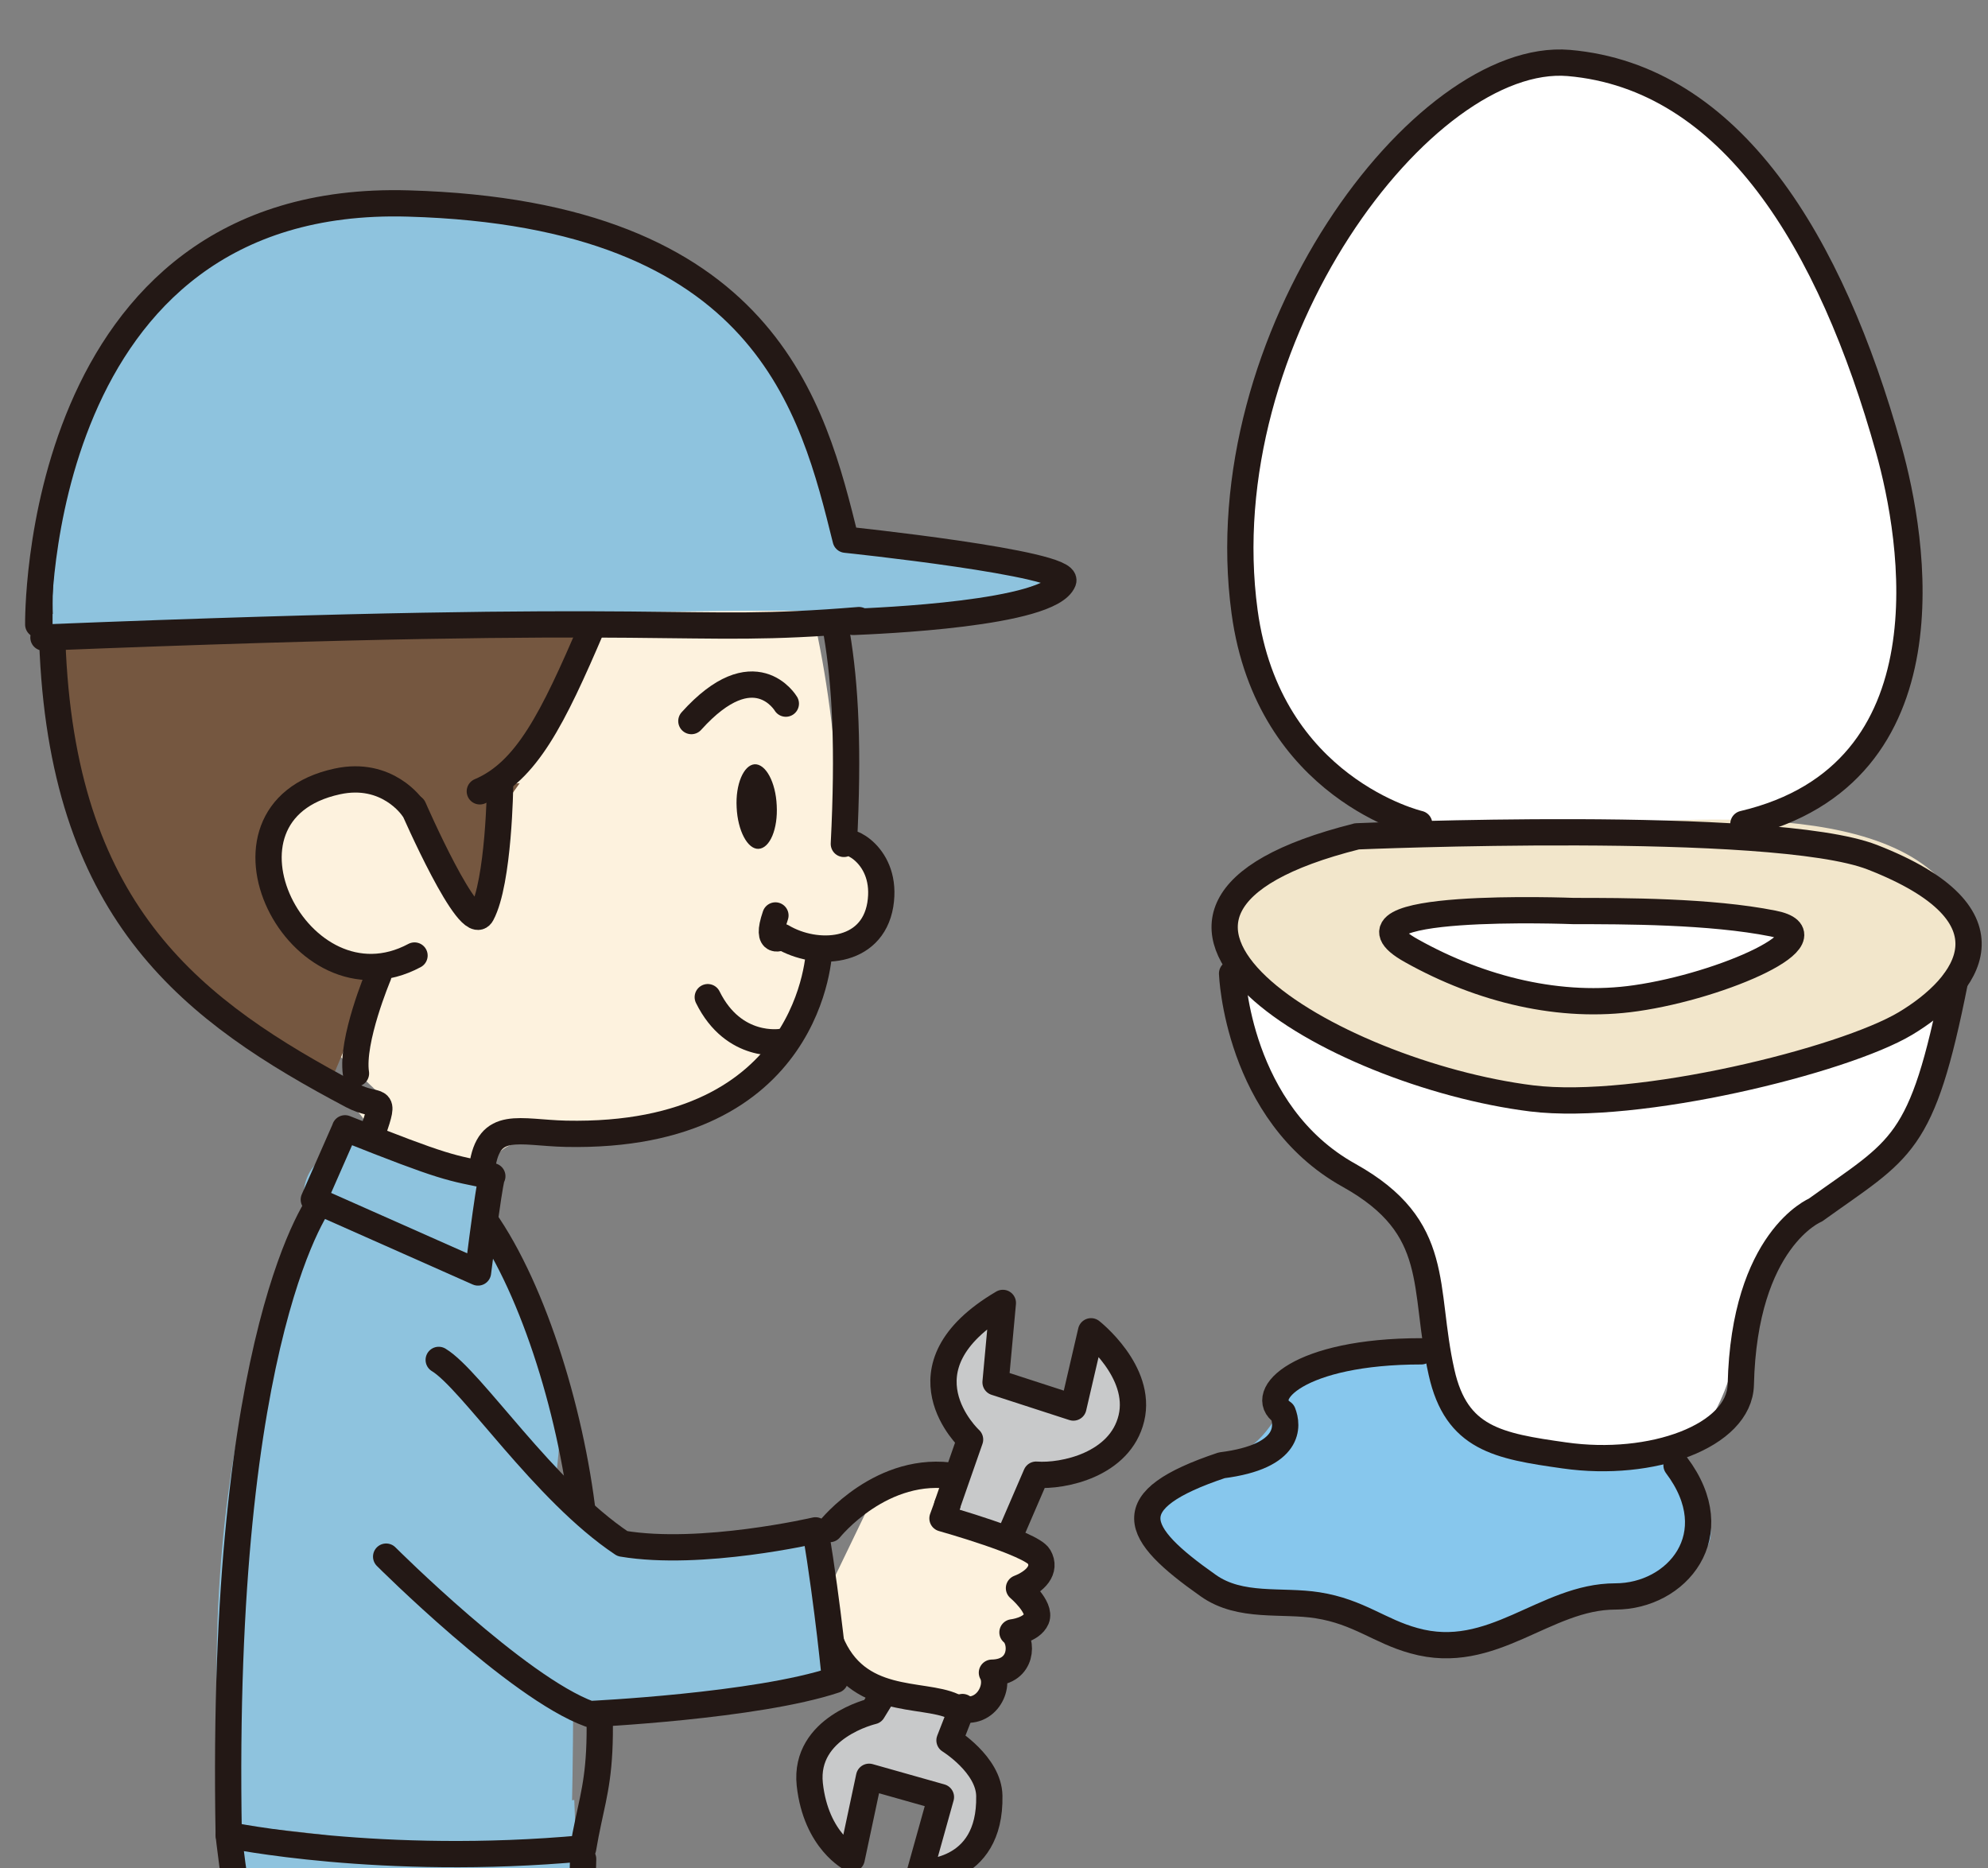<?xml version="1.0" encoding="UTF-8"?>
<svg id="_レイヤー_1" data-name="レイヤー 1" xmlns="http://www.w3.org/2000/svg" xmlns:xlink="http://www.w3.org/1999/xlink" viewBox="0 0 76.4 71.8">
  <rect x="0" y="0" width="76.4" height="71.8" fill="#808080" stroke="none"/>
  <defs>
    <style>
      .cls-1 {
        fill: #231815;
      }

      .cls-2 {
        fill: #8ec3de;
      }

      .cls-3 {
        fill: #fff;
      }

      .cls-4, .cls-5 {
        fill: none;
      }

      .cls-5 {
        stroke: #231815;
        stroke-linecap: round;
        stroke-linejoin: round;
        stroke-width: 1.01px;
      }

      .cls-6 {
        fill: #87c7ed;
      }

      .cls-7 {
        fill: #755740;
      }

      .cls-8 {
        fill: #f2e6cb;
      }

      .cls-9 {
        fill: #c8c9ca;
      }

      .cls-10 {
        clip-path: url(#clippath);
      }

      .cls-11 {
        fill: #fdf2de;
      }
    </style>
    <clipPath id="clippath">
      <rect class="cls-4" x="-3.6" width="80" height="71.8"/>
    </clipPath>
  </defs>
  <g class="cls-10">
    <path class="cls-6" d="M55.02,51.59s-5.72,0-5.72,2.35c0,0-.67,1.68-2.01,2.02-1.35.33-5.04,1.68-2.02,3.7,0,0,.67,1.34,4.03,1.68,0,0,3.03.67,4.71,1.34,1.68.67,3.02.33,4.37,0,1.34-.34,1.68-.67,5.04-2.02,2-.8,4.04-1.01,0-5.71-4.03-4.72-8.4-3.37-8.4-3.37"/>
    <path class="cls-3" d="M47.03,35.82s.51,6,3.39,7.92c2.87,1.92,4.79,3.57,5.11,8.05,0,0-.19,4.8,7.16,4.47,0,0,2.55.64,3.83-3.51,0,0,.38-4.8,3.89-6.71,3.52-1.91,5.37-4.47,4.41-10.21-1.18-7.11-27.15.32-26.83.96.32.64,7.99-4.47,7.99-4.47,0,0-10.22-.96-7.99-15.34,0,0,3.83-17.56,15.33-14.05,0,0,10.53,5.75,9.9,21.08,0,0,1.28,8.94-14.37,8.94"/>
    <path class="cls-5" d="M54.62,51.93c-4.71,0-6.33,1.68-5.32,2.36.19.48.34,1.68-2.35,2.02-4.03,1.35-3.42,2.58-.52,4.62,1.24.88,2.83.54,4.21.76,1.58.25,2.38,1,3.7,1.36,3.02.85,5.02-1.7,7.74-1.7,2.36,0,4.37-2.36,2.35-5.04"/>
    <path class="cls-8" d="M56.29,31.98s-9.58-.32-9.26,4.47c0,0,6.39,7.03,14.06,5.75,7.67-1.29,16.29-2.24,14.37-7.04-1.91-4.79-11.5-3.51-14.37-3.51s-9.26,1.27-8.62,2.87c.63,1.59,6.39.32,9.26.32s9.26.63,6.39,2.24c-2.88,1.6-7.99,2.24-12.14.32,0,0-7.03-1.91,5.11-3.51,0,0,6.39-1.6-4.79-1.92"/>
    <path class="cls-5" d="M52.14,32.14s15.99-.68,19.81.8c5.75,2.24,3.68,4.95,1.28,6.39-2.39,1.43-10.31,3.38-14.37,2.88-7.67-.96-18.21-7.19-6.71-10.07Z"/>
    <path class="cls-5" d="M60.48,35.01s-9.68-.38-6.23,1.53c2.68,1.5,5.74,2.24,8.62,1.82,3.35-.48,7.67-2.4,5.27-2.87-2.4-.48-5.75-.48-7.67-.48Z"/>
    <path class="cls-5" d="M47.35,37.41s.19,5.37,4.5,7.76c3.6,2.01,2.81,4.29,3.55,7.57.57,2.55,2.17,2.83,4.72,3.19,3.36.48,6.73-.74,6.78-2.72.13-5.59,2.87-6.71,2.87-6.71,3.32-2.39,4.09-2.39,5.36-8.79"/>
    <path class="cls-5" d="M54.54,31.66s-5.79-1.35-6.71-8.15c-1.43-10.53,6.87-21.56,12.46-21.09,6.23.54,10.07,6.87,12.3,14.86.94,3.36,2.55,12.46-5.59,14.38"/>
    <path class="cls-2" d="M22.41,78.31l-.34-9.14-13.11,1.86s-1.44,5.96,2.6,7.98c4.04,2.01,10.85-.7,10.85-.7"/>
    <path class="cls-9" d="M36.29,58.48l.99-3.1s-2.94-2.81,1.07-5.06l-.05,2.66,2.93.99.82-2.74s1.79,1.73,1.53,2.88c-.26,1.16-1.89,2.79-3.57,2.55l-1.08,2.61-2.64-.79Z"/>
    <path class="cls-11" d="M33.58,57.54s2.63-1.47,3.12-.94l-.42,1.87s3.25.45,3.48,1.32c.21.87-.51,1.2-.51,1.2,0,0,.85.7.66,1.18-.19.46-.87.57-.87.57,0,0,.27,1.12-.07,1.32-.35.19-.82.17-.82.17,0,0,.12,1.02-.36,1.29-.49.27-5.16.28-6.16-3.99l1.93-4Z"/>
    <path class="cls-5" d="M31.89,58.76s2.01-2.52,4.85-2.02"/>
    <path class="cls-9" d="M33.4,64.61l.18,1s-5.08,1.49-1.04,5.59l.96-2.82,2.59.72-.64,2.91s2.16.13,2.67-2.22c.37-1.77-1.53-2.88-1.53-2.88l.64-1.45-3.83-.86Z"/>
    <path class="cls-5" d="M36.41,57.83l-.19.52s3.42.96,3.71,1.47c.29.5-.13.96-.77,1.21,0,0,.86.73.67,1.18-.19.44-.92.52-.92.52.4.32.42,1.53-.79,1.55.33.59-.3,1.83-1.49,1.29-1.2-.55-3.71,0-4.72-2.52"/>
    <path class="cls-5" d="M38.81,59.01l1.01-2.34c1.04.08,3.23-.38,3.66-2.17.43-1.79-1.55-3.34-1.55-3.34l-.68,2.93-2.99-.97.28-3.05c-4.25,2.5-1.26,5.25-1.26,5.25l-.88,2.52"/>
    <path class="cls-5" d="M34,65.01l-.46.75s-2.65.61-2.42,2.81c.24,2.19,1.61,2.86,1.61,2.86l.67-3.15,2.76.78-.81,2.9s2.73.12,2.67-2.95c-.02-1.2-1.53-2.13-1.53-2.13l.5-1.28"/>
    <path class="cls-11" d="M13.8,43.78c1.38-.62-2.29-2.23.71-1.82l-6.78-6.43,2.21-16.38,7.83-6.36,8.61,3.22,1.64,1.92s3.6.3,4.33,14.52c0,0,2.03-.07,1.8,1.89-.22,1.95-2.15,2.01-2.15,2.01-.58,2.7-1.66,6-6.81,7.05-5.16,1.03-5.89-.6-6.71,2.47l.29,1.51-4.97-3.6Z"/>
    <path class="cls-7" d="M31.39,21.2s-.07-1.17-1.38-5.98c-1.31-4.8-5.33-3.98-7.91-4.25-2.58-.28-11.96-.24-12.97,1.74,0,0-2.55-2.87-5.59,5.34-5.52,14.91,5.42,21.14,9.13,23.61l1.85-4.4s-4.11-.23-3.92-4.57c0,0,1.51-5.04,6.56-.51,0,0,1.01.51,7.56-11.09,0,0-3.72-.32-2.7-4.29,0,0,1.36,3.99,4.9,4.48l-1.7-4.38s4,1.7,5.37,1.91l.79,2.39Z"/>
    <path class="cls-2" d="M21.39,56.79c-.16-.35,2.09-7.87-7.72-12.69,0,0-1.86.04-2,1.72v1.55s-4.43,7.17-3.1,22.79c10.74.61,7.28,2.79,13.32,2.39,0,0,.53-13.43-.5-15.76"/>
    <path class="cls-5" d="M12.37,46.09s-3.93,4.9-3.58,24.43c0,0,5.88,1.22,13.62.51.51-3.03,1.14-2.69,0-12.73-.48-4.2-2.02-9.08-3.99-11.7"/>
    <path class="cls-7" d="M19.53,31.08s-.28,4.14-1.25,4.31c-.96.16-1.91-4.52-3.39-5.05l5.08-.24-.45.63"/>
    <path class="cls-5" d="M15.85,31.03s-.96-1.42-2.89-1c-5.45,1.18-1.46,9.06,2.97,6.69"/>
    <path class="cls-5" d="M18.44,30.41c1.79-.76,2.8-2.78,4.31-6.31"/>
    <path class="cls-1" d="M29.85,30.95c.05.9-.26,1.65-.7,1.67-.42.02-.8-.7-.84-1.59-.05-.89.27-1.63.69-1.66.43-.02.81.69.85,1.58"/>
    <path class="cls-5" d="M30.6,18.86c1.34,3.85,2.2,6.25,1.83,13.57.08-.28,1.71.43,1.4,2.34-.32,1.91-2.47,2-3.77,1.23,0,0-.68.4-.26-.82"/>
    <path class="cls-5" d="M31.48,36.51s-.2,7.26-9.73,7.06c-1.8-.04-2.97-.56-3.22,1.29"/>
    <path class="cls-5" d="M14.33,43.51c.51-1.51.23-.87-.8-1.41-6.1-3.23-11-6.9-11.5-16.99-.85-16.86,14.32-7.49,14.32-7.49,0,0-5.61-6.34.89-6.9,6.51-.57,9.81-.2,11.91,3.41,0,0,1.93,3.14,2.22,6.66"/>
    <path class="cls-5" d="M14.54,37.49s-1.05,2.49-.86,3.76"/>
    <polygon class="cls-2" points="18.92 45.19 18.24 49.61 12.6 46.06 13.36 43.93 18.92 45.19"/>
    <path class="cls-5" d="M13.26,43.36c3.9,1.55,4.01,1.51,5.66,1.84,0,0-.05-.28-.55,3.7l-6.31-2.8,1.2-2.73Z"/>
    <path class="cls-5" d="M30.72,18.66s-2.98-.13-5.93-2.43l2.42,5.43s-3.73-2.65-5.2-5.01c0,0-.59,7.56-6.56,7.31"/>
    <path class="cls-2" d="M2.03,23.6S1.22,7.2,17.4,7.68c0,0,11.36-1.23,15.15,13.03,0,0,7.53.66,7.79,1.36.26.69-7.45,1.92-8.06,2.02,3.38-.61,4.44-1.02-30.26,0v-.5Z"/>
    <path class="cls-5" d="M1.67,24.5c25.3-1.01,24.28-.09,31.34-.67"/>
    <path class="cls-5" d="M1.47,24S1.23,7.4,15.69,7.82c13.77.39,15.55,7.85,16.81,12.92,0,0,8.63.9,8.36,1.59-.5,1.27-7.16,1.53-8.07,1.57"/>
    <path class="cls-5" d="M30.2,27.04s-1.2-2.03-3.63.67"/>
    <path class="cls-5" d="M19.22,30.16s-.04,3.72-.71,4.97c-.46.87-2.62-4.09-2.62-4.09"/>
    <path class="cls-5" d="M30.02,40.04s-1.82.31-2.82-1.72"/>
    <path class="cls-2" d="M14.84,59.82s5.04,5.04,7.82,6.05c0,0,6.4-.3,9.43-1.31,0,0-.25-2.72-.75-5.75,0,0-4.39,1.02-7.42.51-3.02-2.01-5.8-6.3-7.06-7.06"/>
    <path class="cls-5" d="M14.84,59.82s5.04,5.04,7.82,6.05c0,0,6.4-.3,9.43-1.31,0,0-.25-2.72-.75-5.75,0,0-4.39,1.02-7.42.51-3.02-2.01-5.8-6.3-7.06-7.06"/>
    <path class="cls-5" d="M8.79,70.52s.73,6.98,2.24,8.49"/>
    <path class="cls-5" d="M22.41,71.44s-.48,17.52-.48,20.63"/>
  </g>
</svg>